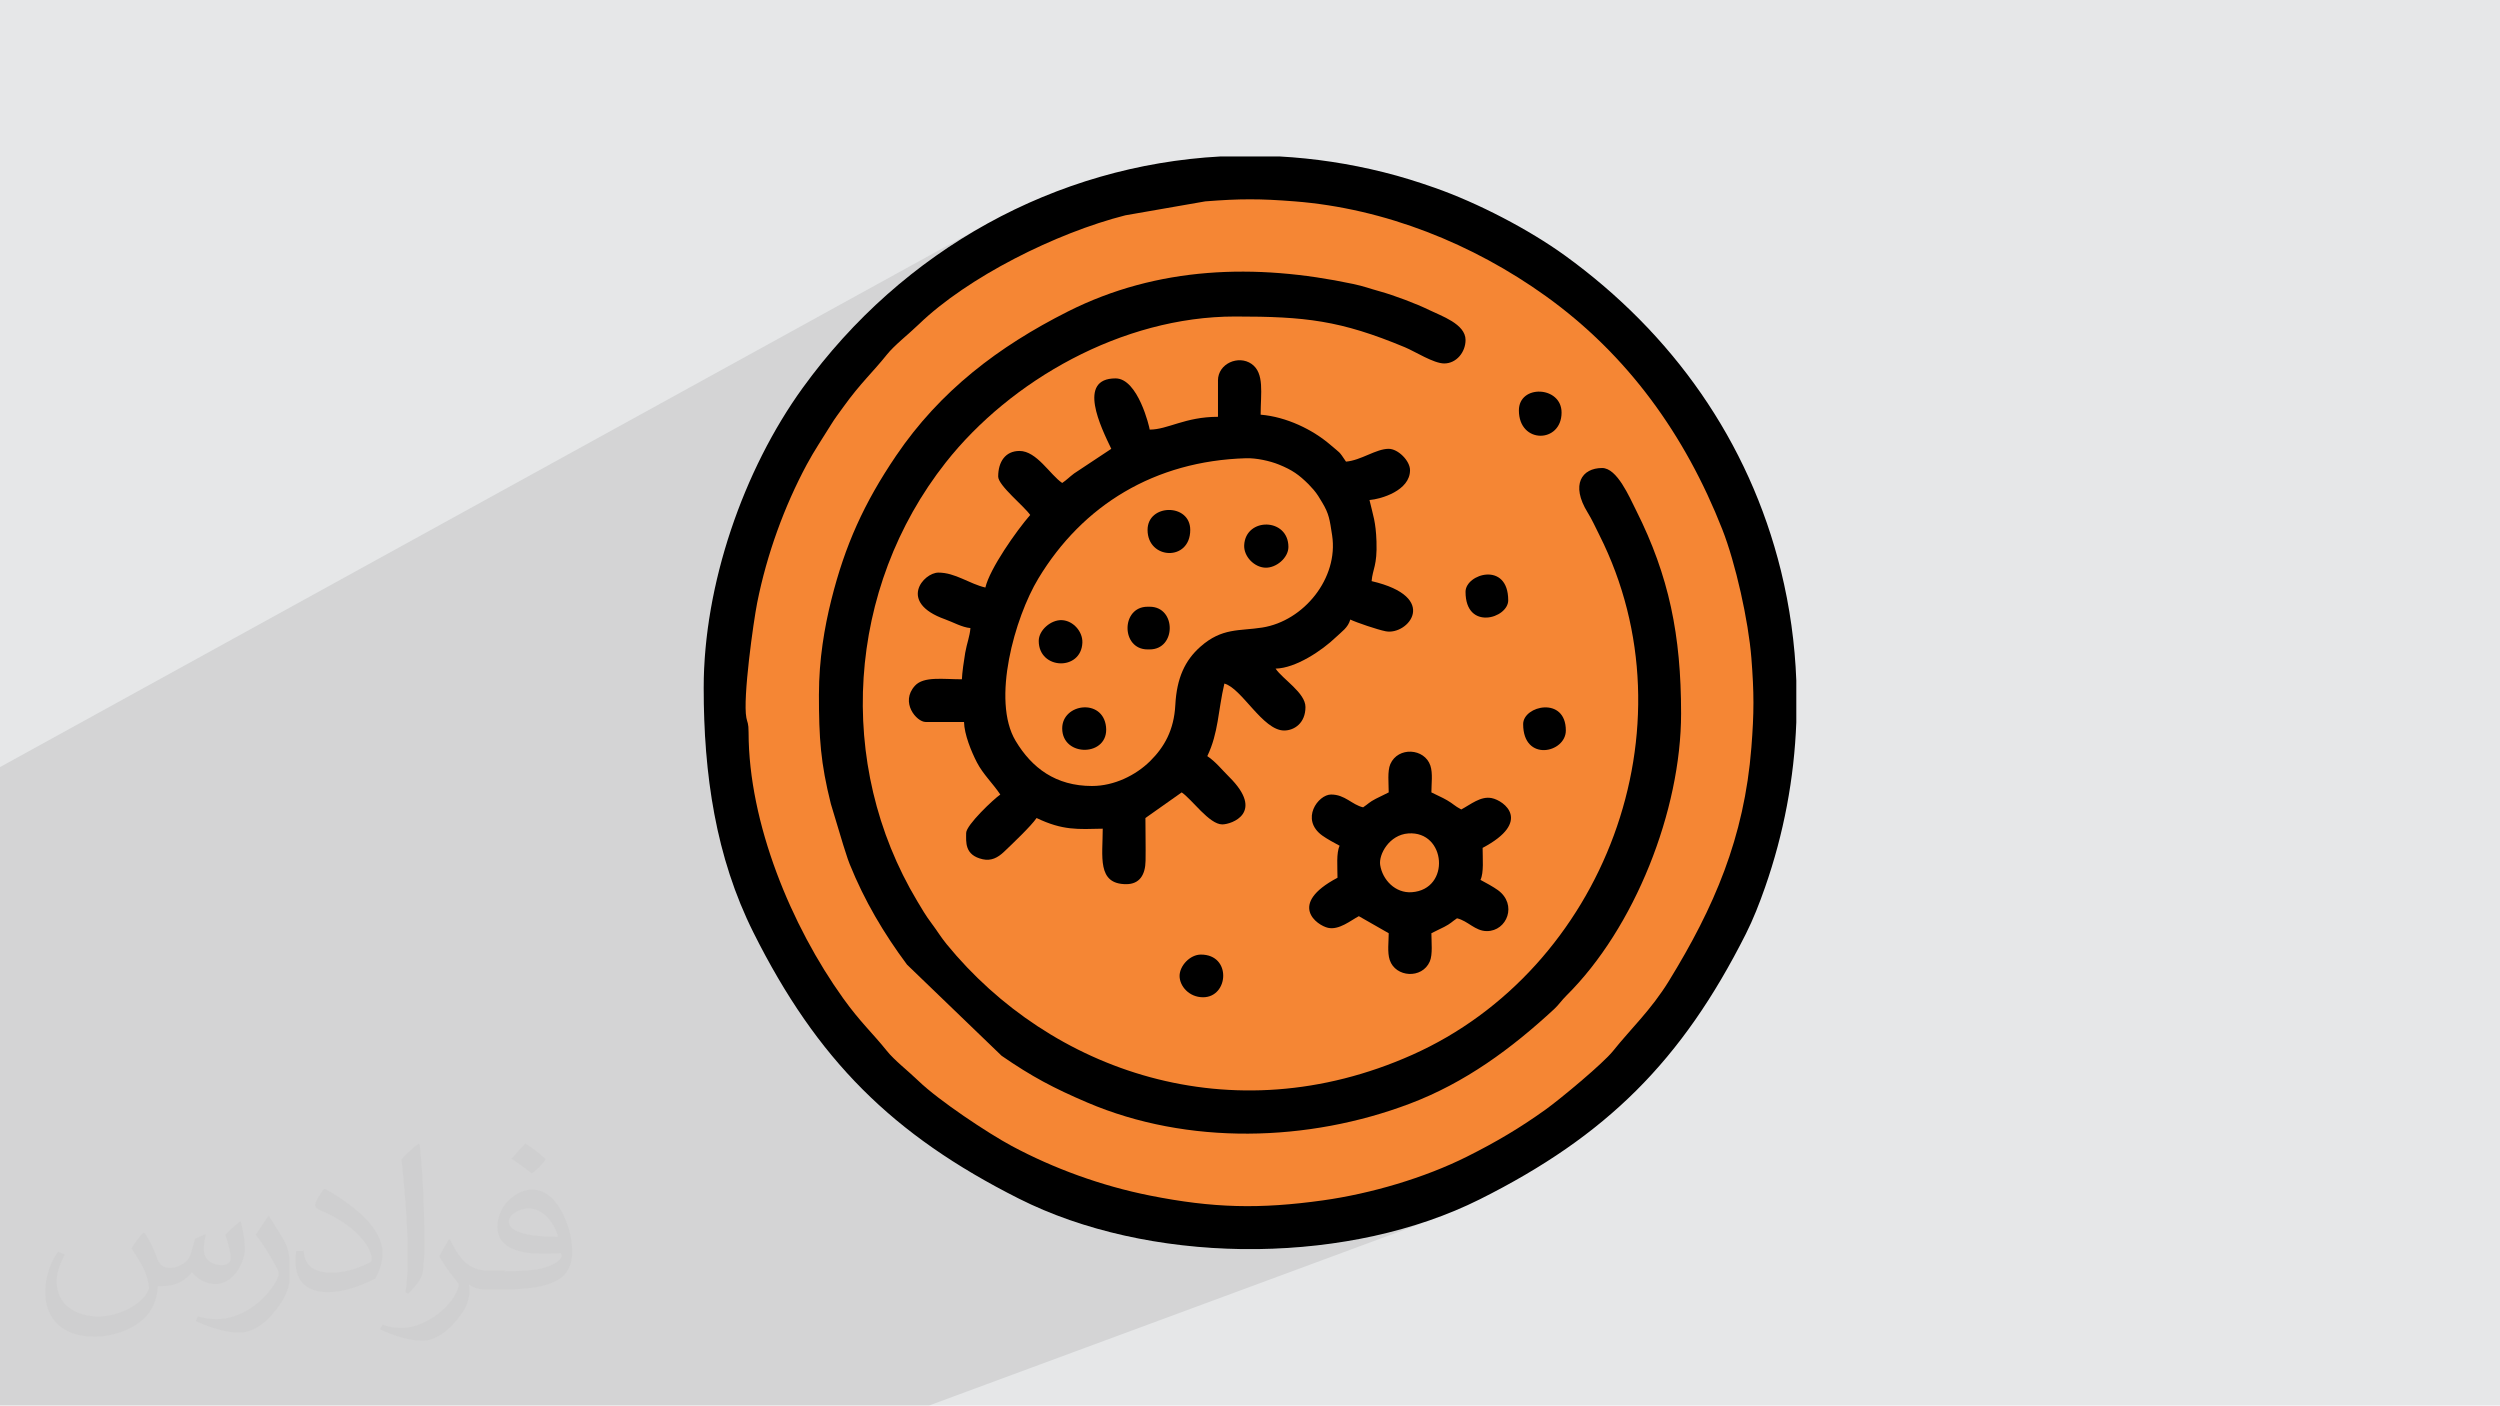 <?xml version="1.0" encoding="UTF-8"?>
<!DOCTYPE svg PUBLIC "-//W3C//DTD SVG 1.1//EN" "http://www.w3.org/Graphics/SVG/1.1/DTD/svg11.dtd">
<!-- Creator: CorelDRAW -->
<svg xmlns="http://www.w3.org/2000/svg" xml:space="preserve" width="3.705in" height="2.083in" version="1.1" style="shape-rendering:geometricPrecision; text-rendering:geometricPrecision; image-rendering:optimizeQuality; fill-rule:evenodd; clip-rule:evenodd"
viewBox="0 0 3705.33 2083.19"
 xmlns:xlink="http://www.w3.org/1999/xlink"
 xmlns:xodm="http://www.corel.com/coreldraw/odm/2003">
 <defs>
  <style type="text/css">
   <![CDATA[
    .fil3 {fill:#F58634}
    .fil4 {fill:black}
    .fil0 {fill:#E6E7E8}
    .fil2 {fill:#373435;fill-opacity:0.031}
    .fil1 {fill:#373435;fill-opacity:0.102}
   ]]>
  </style>
 </defs>
 <g id="Layer_x0020_1">
  <polygon class="fil0" points="-0,0 3705.33,0 3705.33,2083.19 -0,2083.19 "/>
  <polygon class="fil1" points="1376.93,2083.19 1246.49,2083.19 1223.24,2083.19 736.79,2083.19 -0,2083.19 -0,1892.15 -0,1541.19 -0,1217.76 -0,1136.91 1463.76,331.2 1444.07,342.43 1424.68,354.21 1405.58,366.55 1386.8,379.43 1368.33,392.86 1350.21,406.83 1332.43,421.32 1315,436.35 1297.94,451.89 1281.26,467.94 1264.98,484.51 1249.09,501.58 1233.61,519.15 1218.56,537.22 1203.95,555.77 1189.78,574.81 1181.59,586.38 1173.59,598.22 1165.77,610.31 1158.14,622.66 1150.71,635.24 1143.47,648.04 1136.44,661.05 1129.63,674.26 1123.02,687.65 1116.64,701.22 1110.48,714.95 1104.56,728.83 1098.87,742.85 1093.43,757 1088.23,771.25 1083.29,785.61 1078.6,800.07 1074.18,814.59 1070.03,829.19 1066.15,843.84 1062.56,858.53 1059.24,873.25 1056.22,887.99 1053.49,902.73 1051.06,917.47 1048.94,932.19 1047.13,946.88 1045.65,961.53 1044.48,976.12 1043.63,990.65 1043.12,1005.09 1042.95,1019.45 1043,1031.44 1043.17,1043.41 1043.44,1055.33 1043.82,1067.22 1044.33,1079.07 1044.95,1090.89 1045.7,1102.67 1046.59,1114.41 1047.61,1126.11 1048.76,1137.76 1050.06,1149.38 1051.5,1160.96 1053.09,1172.49 1054.84,1183.97 1056.74,1195.42 1058.8,1206.81 1061.02,1218.16 1063.42,1229.46 1065.98,1240.72 1068.72,1251.92 1071.65,1263.07 1074.75,1274.17 1078.04,1285.22 1081.53,1296.22 1085.2,1307.16 1089.08,1318.05 1093.16,1328.88 1097.44,1339.66 1101.94,1350.37 1106.65,1361.04 1111.57,1371.64 1116.72,1382.18 1125.59,1399.59 1134.58,1416.56 1143.69,1433.1 1152.93,1449.23 1162.32,1464.96 1171.86,1480.29 1181.57,1495.24 1191.46,1509.81 1201.54,1524.03 1211.81,1537.9 1222.3,1551.43 1233,1564.63 1243.93,1577.51 1255.11,1590.08 1266.54,1602.37 1278.23,1614.36 1290.2,1626.08 1302.45,1637.54 1315,1648.75 1327.86,1659.71 1341.03,1670.45 1354.54,1680.97 1368.37,1691.28 1382.57,1701.39 1397.12,1711.31 1412.04,1721.06 1427.35,1730.65 1443.05,1740.07 1459.15,1749.36 1475.67,1758.52 1492.61,1767.55 1509.99,1776.48 1519.02,1780.93 1528.17,1785.24 1537.43,1789.42 1546.81,1793.46 1556.3,1797.37 1565.9,1801.14 1575.59,1804.77 1585.39,1808.27 1595.28,1811.63 1605.26,1814.85 1615.33,1817.94 1625.48,1820.89 1635.71,1823.71 1646.02,1826.39 1656.39,1828.93 1666.84,1831.34 1677.35,1833.61 1687.92,1835.74 1698.54,1837.74 1709.22,1839.6 1719.96,1841.33 1730.73,1842.92 1741.55,1844.37 1752.4,1845.69 1763.29,1846.87 1774.21,1847.91 1785.15,1848.81 1796.12,1849.59 1807.11,1850.22 1818.11,1850.72 1829.13,1851.08 1840.15,1851.31 1864.94,1851.31 1875.9,1851.09 1886.85,1850.74 1897.8,1850.26 1908.72,1849.64 1919.63,1848.88 1930.52,1847.99 1941.38,1846.97 1952.2,1845.81 1963,1844.52 1973.75,1843.09 1984.47,1841.52 1995.13,1839.83 2005.76,1837.99 2016.32,1836.02 2026.83,1833.92 2037.28,1831.69 2047.67,1829.31 2057.98,1826.8 2068.23,1824.16 2078.4,1821.39 2088.5,1818.47 2098.5,1815.43 2108.43,1812.24 2118.26,1808.93 2128,1805.48 "/>
  <path class="fil2" d="M215.02 1828.17c7,11 12,21 16,32 3,7 5,19 21,19 5,0 11,-1 17,-5 7,-3 12,-9 14,-17l6 -21 15 -7 1 1c-2,8 -3,16 -3,21 0,18 15,24 27,24 7,0 13,-4 13,-10 0,-8 -4,-23 -8,-35 7,-7 14,-14 22,-20l1 1c4,15 6,30 6,40 0,10 -4,20 -8,27 -7,14 -20,25 -36,25 -12,0 -25,-6 -34,-17l-1 0c-9,11 -22,20 -43,20l-7 0c-1,14 -4,24 -9,33 -13,25 -50,42 -85.01,42 -49,0 -73.01,-28 -73.01,-66 0,-23 8,-45 19,-60l10 4c-7,14 -12,27 -12,40 0,35 29,52 62,52 31,0 68.01,-19 75.01,-42 -3,-25 -12,-36 -26,-59 4,-7 10,-15 17,-23l1 0 0 0 0 0 0 0 2 1 0 0 0 0 0 0 0 0 0 0 0 0 0 0 0 0 0 0 0 0 0 0 0 0 0.02 -0.01 -0.01 0.01 0 0zm564.05 -133.01c10,6 20,14 30,23 -6,8 -12,15 -21,21 -10,-8 -20,-15 -30,-22 7,-8 14,-15 20,-22l0 0 0 0 0 0 1 0 0 0 0 0 0 0 0 0zm5 96.01c-17,0 -30,11 -30,19 0,17 33,23 73.01,23 -5,-20 -22,-42 -43,-42l0 0 -0.01 0zm-37 93.01c22,0 41,-1 55,-4 16,-4 30,-12 30,-18 0,-2 0,-3 -1,-5 -9,1 -19,1 -29,1 -29,0 -52,-7 -61,-23 -2,-5 -4,-10 -4,-16 0,-16 7,-32 19,-42 10,-9 21,-14 33,-14 20,0 37,16 48,42 6,14 11,30 11,51 0,14 -4,25 -12,34 -16,15 -45,21 -90.01,21l-20 0 0 0 -5 0c-11,0 -19,-2 -25,-7l-1 0c0,3 1,5 1,7 0,10 -3,23 -10,33 -20,30 -42,43 -60,43 -19,0 -42,-7 -63,-17l4 -7c7,3 16,5 29,5 34,0 78.01,-33 84.01,-64 -1,-3 -4,-6 -7,-10 -10,-12 -16,-22 -22,-32 5,-10 10,-18 14,-25l2 0c14,29 28,46 57,46l5 0 0 0 21 0 0 0 0 0 0 0 -3 1 0 0 0 0 0 0 0 0zm-146.01 31c2,-14 3,-29 3,-43l0 -21c0,-39 -5,-96.01 -9,-133.01 7,-8 17,-17 25,-23l2 1c5,47 7,101.01 7,151.01 0,13 -1,26 -2,35 -1,12 -8,21 -22,35l-3 -1 0 0 0 0 0 0 -1 -1 0 0 0 0 0 0 0 0zm-151.02 -62.01c1,18 10,33 41,33 20,0 36,-5 55,-14 3,-1 5,-3 5,-5 0,-12 -9,-27 -24,-41 -14,-13 -34,-25 -52,-32 -6,-3 -8,-5 -8,-8 0,-5 7,-16 13,-24l2 0c20,11 43,27 60,44 15,16 25,33 25,51 0,13 -4,26 -11,38 -22,11 -46,20 -70.01,20 -29,0 -48,-14 -48,-45 0,-3 0,-9 1,-16l10 0 0 0 0 0 0 0 1 -1 0 0 0 0 0 0 0 0 0 0 0.01 0zm-52 -52l18 29c7,11 13,22 13,41l0 24c0,19 -12,39 -32,60 -15,14 -29,20 -42,20 -19,0 -40,-6 -65,-17l3 -7c8,2 17,4 28,4 36,0 72.01,-26 89.01,-58 2,-4 3,-7 3,-9 0,-4 -2,-8 -4,-11 -9,-17 -19,-33 -30,-47 6,-9 12,-18 18,-27l1 0 0 -2 0 0 0 0 0 0 0 0 0 0 -0.01 0z"/>
  <circle class="fil3" cx="1852.67" cy="1041.59" r="795.58"/>
  <g id="_1634622716832">
   <path class="fil4" d="M1106.21 1063.74c-5.52,-28.53 10.54,-142.75 16.07,-170.54 14.31,-71.79 40.19,-142.72 73.52,-204.82 11.21,-20.88 23.48,-38.8 35.89,-59 5.79,-9.43 11.48,-16.76 18.18,-26.1 25.32,-35.3 43.88,-51.72 64.62,-77.72 11,-13.8 32.07,-30.17 47.06,-44.66 72.66,-70.22 203.69,-135.68 306.35,-161.77l118.5 -20.67c51.65,-4.06 80.87,-4.06 132.52,0 133.91,10.53 264.24,63 372.06,140.34 121.46,87.13 206.72,206 261.64,345.64 19.78,50.28 38.82,135.63 43.17,190.89 4.06,51.65 4.06,80.87 0,132.52 -10.55,134.11 -55.41,237.29 -122.16,345.96 -26.5,43.14 -56.78,71.19 -82.8,103.81 -14.84,18.6 -78.44,71.4 -99.85,86.76 -37.86,27.16 -73.46,48.26 -116.71,69.9 -63.14,31.59 -142.56,54.94 -213.5,64.84 -93.58,13.06 -162.56,11.58 -256.5,-7.15 -71.79,-14.31 -142.72,-40.19 -204.82,-73.52 -35.37,-18.99 -108.2,-67.47 -137.9,-96.16 -14.99,-14.49 -36.06,-30.87 -47.06,-44.66 -20.74,-26 -39.3,-42.42 -64.62,-77.72 -77.2,-107.62 -140.19,-259.89 -140.36,-394.18 -0.02,-14.63 -1.76,-14.01 -3.31,-21.99zm702.91 -831.85l87.31 0c51.17,2.8 102.78,10.5 154.27,23.37 27.19,6.8 49.81,13.98 75.2,22.85 64.52,22.56 140.43,62.18 193.55,100.6 158.81,114.89 272.83,274.83 320.19,467.38 13.15,53.48 20.67,107.99 22.73,162.6l0 61.91c-3.11,83.07 -18.72,165.56 -46.22,244.23 -8.4,24.03 -17.69,47.77 -28.61,69.44 -94.64,187.76 -206.24,299.18 -394.3,393.28 -95.14,47.6 -211.34,72.19 -328.31,73.76l-24.79 0c-117.59,-1.68 -234.52,-26.62 -330.16,-74.83 -187.76,-94.64 -299.18,-206.24 -393.28,-394.3 -56.09,-112.11 -73.76,-234.62 -73.76,-362.72 0,-152.63 58.62,-322.72 146.82,-444.65 148.74,-205.6 375.44,-329.72 619.35,-342.93z"/>
   <path class="fil4" d="M1213.75 1028.94c0,65.5 2.5,101.83 17.71,162.57l18.31 60.77c3.74,10.7 5.37,18.03 9.55,28.41 21.84,54.3 50.85,103.18 85.01,149.05l140.15 135.03c44.77,30.94 77.26,48.05 126.85,69.25 149.36,63.87 327.81,58.75 478.16,1.8 82.24,-31.15 150.26,-81.3 214.01,-140.24 6.56,-6.06 10.97,-12.88 18.06,-19.9 101.19,-100.2 170.04,-274.31 170.04,-418.27 0,-116.09 -17.88,-203.63 -66.42,-300.48 -10.54,-21.04 -28.53,-63.26 -50.61,-63.26 -29.98,0 -46.98,24.54 -21.54,65.83 6.86,11.13 11.17,21.04 17.33,33.28 144.11,285.93 5.91,644.5 -277.33,770.67 -268.47,119.59 -536.69,23.48 -689.95,-163.96 -8.54,-10.45 -14.24,-20.15 -22.56,-31.2 -8.62,-11.45 -14.13,-21.1 -21.07,-32.7 -121.61,-202.96 -104.35,-464.04 42.24,-650.09 95.67,-121.41 261.32,-216.38 428.86,-216.38 104.3,0 155.71,5.61 251.72,45.59 15.09,6.29 42.54,24 58.24,24 18.03,0 31.63,-16.65 31.63,-34.8 0,-23.83 -36.45,-35.8 -53.72,-44.33 -18.88,-9.31 -52.64,-22.03 -73.46,-27.75 -15.81,-4.35 -22.68,-7.38 -39.62,-10.98 -144.67,-30.74 -289.72,-26.12 -422.58,40.87 -102.77,51.82 -189.39,117.52 -254.52,213.59 -47.7,70.34 -75.93,133.1 -96.12,213.85 -10.14,40.53 -18.34,88.36 -18.34,139.81z"/>
   <path class="fil4" d="M1618.61 1164.95c-53.9,0 -89.27,-26.71 -113.36,-66.93 -36.03,-60.13 -1.08,-182.93 33.66,-240.52 65.8,-109.09 172.61,-174.31 307.85,-178.33 15.24,-0.45 35.22,3.87 48.93,9.44 19.65,7.99 29.59,15.07 43.69,29.06 1.86,1.85 6.15,6.57 7.57,8.24 5.31,6.22 8.49,11.71 12.76,18.87 10.06,16.86 11.07,24.98 14.69,48.72 9.64,63.38 -41.85,126.8 -103.52,136.6 -33.89,5.39 -59.57,-0.07 -91.76,28.44 -22.79,20.18 -35.03,46.33 -37.13,86.23 -1.98,37.7 -16.56,62.65 -37.12,83.07 -21.59,21.45 -53.82,37.1 -86.26,37.1zm186.61 -600.96l0 53.77c-48.93,0 -74.4,18.98 -101.21,18.98 -0.28,-3.36 -17.27,-75.91 -50.61,-75.91 -57.46,0 -21.69,72.37 -6.33,104.38l-55.16 36.56c-7.83,5.94 -10.73,9.45 -17.59,14.04 -17.85,-11.95 -37.75,-47.44 -63.26,-47.44 -21.03,0 -31.63,16.16 -31.63,37.96 0,13.31 38.92,44.2 47.44,56.93 -20.57,23.67 -59.92,79.64 -66.42,107.54 -23.95,-5.58 -44.6,-22.14 -69.58,-22.14 -22.17,0 -60.61,44.18 9.85,69.22 11.57,4.11 25.32,11.99 37.59,13.01 -1.05,12.67 -5.24,22.33 -7.74,36.54 -1.77,10.06 -4.72,30.78 -4.91,39.37 -27.98,0 -56.58,-4.69 -69.56,9.52 -22.47,24.62 2.43,53.74 15.78,53.74l56.93 0c0.41,18.42 10.74,43.79 19.12,59.96 9.11,17.58 23.49,30.93 34.65,47.59 -9.42,6.31 -50.61,45.17 -50.61,56.93 0,13.17 -2.73,32.86 24.48,38.99 12.41,2.79 22.22,-2.09 31.78,-11.19 11.87,-11.3 40.36,-38.35 48.12,-49.94 38.88,18.65 61.03,16.64 98.05,15.81 0,41.04 -8.81,82.24 34.8,82.24 19.92,0 28.32,-13.99 28.67,-34.59 0.35,-20.87 -0.2,-42.48 -0.2,-63.46l53.77 -37.96c15.09,10.11 40.86,47.44 60.09,47.44 13.91,0 63.64,-17.39 10.28,-70.38 -11.06,-10.98 -19.97,-22.5 -32.43,-30.83 16.7,-34.81 15.81,-66.8 25.3,-107.54 25.74,6.87 56.96,69.58 88.56,69.58 15.04,0 31.63,-10.94 31.63,-34.79 0,-21.07 -33.78,-41.26 -44.28,-56.93 30.04,-0.67 68.93,-26.91 89.42,-46.59 8.43,-8.1 18.08,-14.17 21.28,-26.16 9.22,4.43 40.21,14.98 52.5,17.4 32.8,6.44 81.17,-50.56 -20.87,-74.33 1.52,-18.22 8.44,-22.72 7.22,-58.75 -1,-29.39 -5.08,-38.7 -10.38,-61.44 17.15,-1.43 60.09,-13.89 60.09,-44.28 0,-13.89 -17.74,-31.63 -31.63,-31.63 -18.87,0 -41.01,17.13 -63.26,18.98 -11.13,-16.62 -8.19,-11.94 -22.83,-24.61 -26.46,-22.92 -65.54,-41.8 -103.69,-44.97 0,-31.48 5.99,-61.61 -13.43,-75.22 -19.42,-13.61 -49.83,-0.54 -49.83,24.62z"/>
   <path class="fil4" d="M2045.6 1281.98c-2.4,-15.51 13.44,-44.71 41.7,-46.72 56.12,-3.99 63.18,82.99 5.16,87.12 -24.36,1.73 -43.43,-18.26 -46.86,-40.4zm12.65 -107.54c-6.31,3.34 -12.78,6.15 -19.06,9.41 -10.04,5.2 -10.74,7.27 -18.89,12.73 -16.7,-3.89 -26.74,-18.98 -47.44,-18.98 -19.31,0 -45.91,36.85 -13.24,60.68 6.69,4.87 18.72,11.44 25.89,15.23 -5.12,10.67 -3.16,31.56 -3.16,47.44 -74.72,39.54 -30.14,70.71 -13.95,74.24 16.33,3.57 33.64,-10.99 45.58,-17.31l44.28 25.3c0,12.44 -2.27,28.33 1.48,39.63 8.62,25.96 47.98,28.48 59.39,2.26 4.51,-10.37 2.39,-28.61 2.39,-41.89 6.32,-3.34 12.78,-6.15 19.06,-9.41 10.04,-5.2 10.74,-7.27 18.9,-12.73 16.29,3.8 26.74,18.98 44.28,18.98 29.89,0 45.48,-39.47 16.4,-60.68 -6.69,-4.87 -18.72,-11.44 -25.89,-15.23 5.12,-10.67 3.16,-31.56 3.16,-47.44 73.57,-38.93 32.15,-70.02 13.48,-73.77 -16.42,-3.3 -31.18,9.47 -45.11,16.84 -10.59,-5.61 -11.17,-7.94 -21.09,-13.7 -8.06,-4.69 -15.64,-7.6 -23.19,-11.6 0,-12.44 2.27,-28.33 -1.48,-39.63 -8.62,-25.96 -47.98,-28.48 -59.39,-2.26 -4.51,10.37 -2.39,28.61 -2.39,41.89z"/>
   <path class="fil4" d="M2251.2 608.27c0,50.09 63.26,49.02 63.26,3.16 0,-39.43 -63.26,-42.08 -63.26,-3.16z"/>
   <path class="fil4" d="M1574.33 1079.55c0,43.41 69.78,42.09 64.96,-2.31 -4.64,-42.73 -64.96,-34.7 -64.96,2.31z"/>
   <path class="fil4" d="M1909.6 810.7c0,-43.56 -63.43,-44.12 -65.54,-2.79 -0.86,16.85 14.82,32.77 31.12,33.48 16.26,0.71 34.42,-14.64 34.42,-30.69z"/>
   <path class="fil4" d="M1539.54 949.87c0,42.94 62.96,44.96 64.68,2.72 0.67,-16.41 -13.51,-32.59 -30.23,-33.45 -16.22,-0.83 -34.45,14.8 -34.45,30.73z"/>
   <path class="fil4" d="M1700.84 785.4c0,44.11 63.26,47.23 63.26,0 0,-39.79 -63.26,-39.03 -63.26,0z"/>
   <path class="fil4" d="M2172.12 877.12c0,58.32 63.26,39.31 63.26,12.65 0,-58.32 -63.26,-39.31 -63.26,-12.65z"/>
   <path class="fil4" d="M1748.29 1446.45c0,14.95 13.96,31.63 34.8,31.63 38.04,0 42.7,-63.26 -3.17,-63.26 -16.19,0 -31.63,16.63 -31.63,31.63z"/>
   <path class="fil4" d="M1700.84 962.52l3.17 0c39.59,0 39.59,-63.26 0,-63.26l-3.17 0c-39.58,0 -39.58,63.26 0,63.26z"/>
   <path class="fil4" d="M2257.52 1073.22c0,56.77 63.26,42.78 63.26,9.49 0,-51.26 -63.26,-36.91 -63.26,-9.49z"/>
  </g>
 </g>
</svg>
